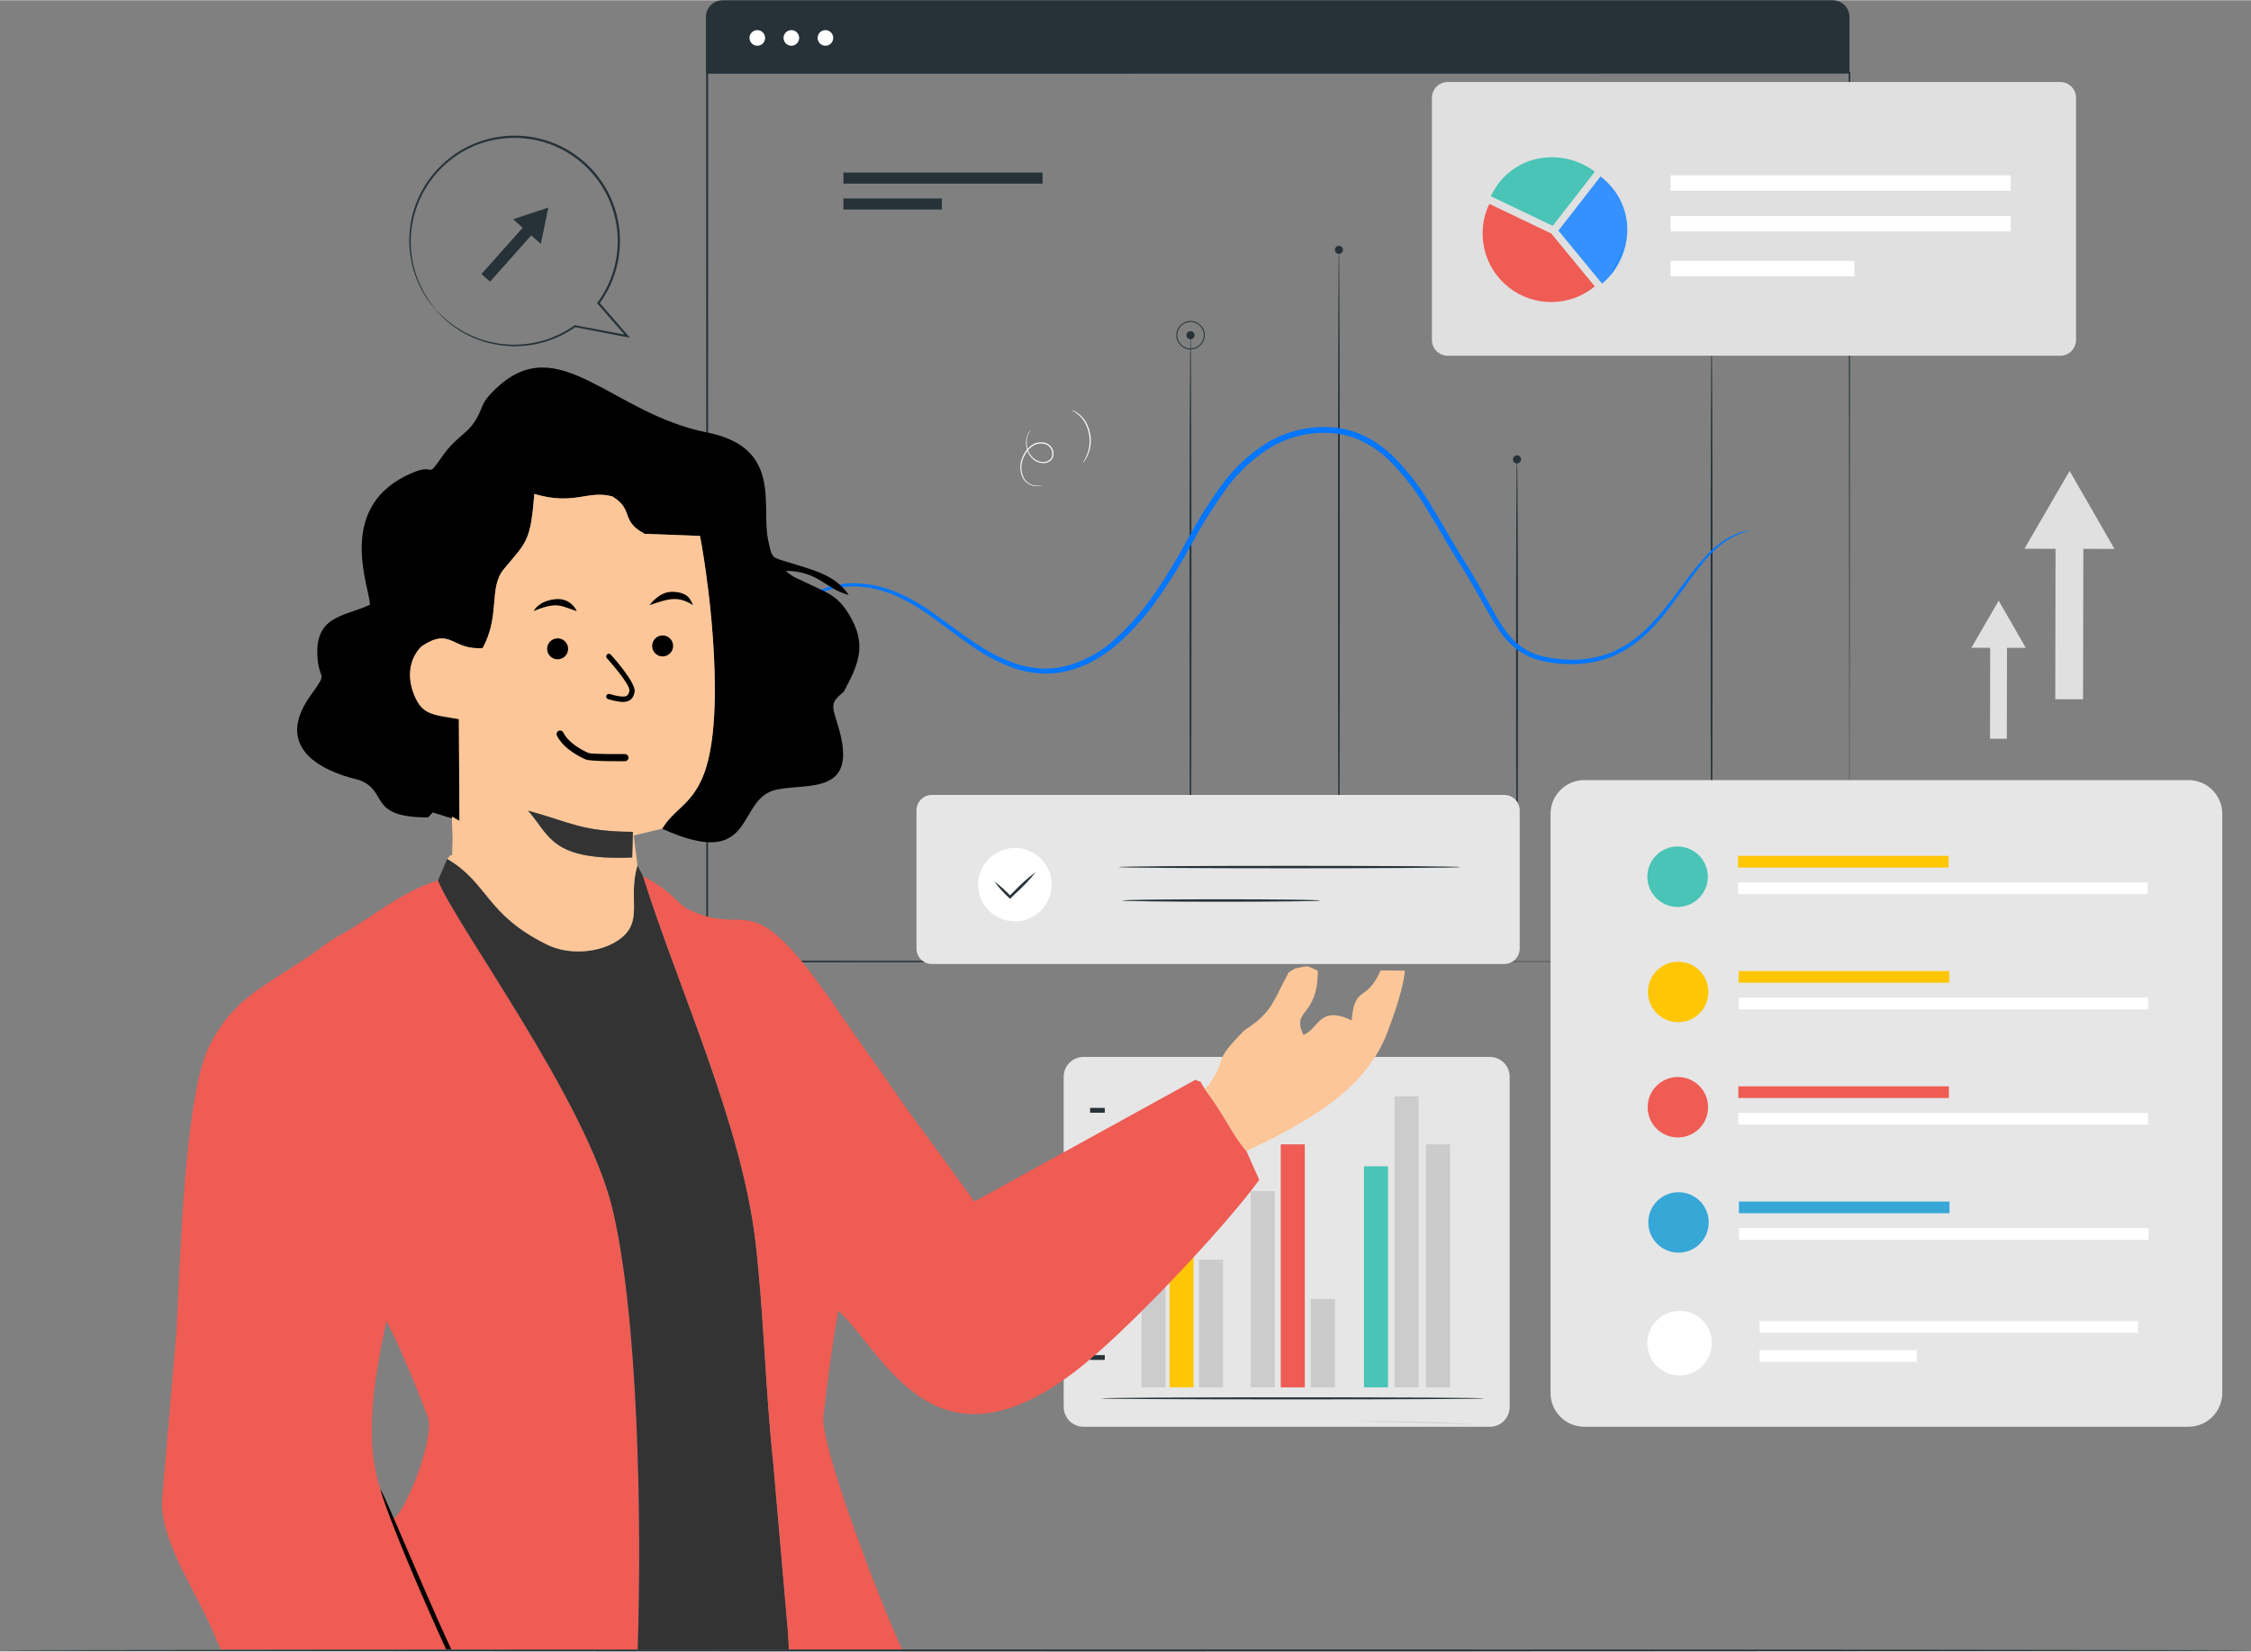 <?xml version="1.0" encoding="UTF-8"?>
<!DOCTYPE svg PUBLIC "-//W3C//DTD SVG 1.1//EN" "http://www.w3.org/Graphics/SVG/1.1/DTD/svg11.dtd">
<!-- Creator: CorelDRAW 2021 (64-Bit) -->
<svg xmlns="http://www.w3.org/2000/svg" xml:space="preserve" width="1.439in" height="1.056in" version="1.1" style="shape-rendering:geometricPrecision; text-rendering:geometricPrecision; image-rendering:optimizeQuality; fill-rule:evenodd; clip-rule:evenodd"
viewBox="0 0 605.39 444.12"
 xmlns:xlink="http://www.w3.org/1999/xlink"
 xmlns:xodm="http://www.corel.com/coreldraw/odm/2003">
 <rect x="0" y="0" width="605.39" height="444.12" fill="#808080" stroke="none"/>
 <defs>
  <style type="text/css">
   <![CDATA[
    .fil6 {fill:none}
    .fil9 {fill:#FCC698}
    .fil8 {fill:black}
    .fil7 {fill:#333333}
    .fil4 {fill:#EE5C54}
    .fil5 {fill:black;fill-rule:nonzero}
    .fil22 {fill:black;fill-rule:nonzero}
    .fil1 {fill:#0176FF;fill-rule:nonzero}
    .fil0 {fill:#263238;fill-rule:nonzero}
    .fil21 {fill:#37A7D8;fill-rule:nonzero}
    .fil12 {fill:#49C4B6;fill-rule:nonzero}
    .fil10 {fill:#CCCCCC;fill-rule:nonzero}
    .fil3 {fill:#E0E0E0;fill-rule:nonzero}
    .fil20 {fill:#E6E6E6;fill-rule:nonzero}
    .fil11 {fill:#E6E6E6;fill-rule:nonzero}
    .fil15 {fill:#EE5C54;fill-rule:nonzero}
    .fil14 {fill:#FFC606;fill-rule:nonzero}
    .fil2 {fill:white;fill-rule:nonzero}
    .fil19 {fill:#EE5C54;fill-rule:nonzero;fill-opacity:0}
    .fil16 {fill:#CCCCCC;fill-rule:nonzero;fill-opacity:0.008}
    .fil17 {fill:#CCCCCC;fill-rule:nonzero;fill-opacity:0.012}
    .fil13 {fill:#CCCCCC;fill-rule:nonzero;fill-opacity:0.2}
    .fil18 {fill:white;fill-rule:nonzero;fill-opacity:0.2}
   ]]>
  </style>
    <clipPath id="id0">
     <path d="M106.01 408.36c-3.12,-4.88 -4.82,-10.37 -5.56,-16.18 -1.49,-11.76 0.94,-24.84 3.45,-36.9 2.98,5.24 8.93,19.74 11.18,25.88 1.84,5 -5.19,23.86 -9.07,27.2zm-62.43 -2.68l0 -2.17 3.91 -45.89c0.91,-17.71 2.11,-62.54 8.61,-75.93 6.16,-12.7 14.04,-15.92 26.51,-24.21 3.05,-2.03 6.2,-4.72 9.1,-6.17 8.1,-4.36 16.33,-11.68 26.1,-14.55 4.94,12.29 39.98,59.33 46.9,88.22 7.01,29.26 7.92,83.91 6.81,118.62l-112.11 0c-0.47,-0.95 -0.92,-1.92 -1.33,-2.93 -4.93,-12.13 -13.53,-23.72 -14.49,-34.99z"/>
    </clipPath>
 </defs>
 <g id="Layer_x0020_1">
  <g id="_2139991243392">
   <g>
    <path id="Path_36263" class="fil0" d="M605.39 443.86c0,0.14 -135.53,0.26 -302.68,0.26 -167.2,0 -302.71,-0.12 -302.71,-0.26 0,-0.14 135.5,-0.26 302.71,-0.26 167.15,0 302.68,0.12 302.68,0.26l-0 0zm0 0l0 0 0 0z" data-name="Group 107073"/>
   </g>
   <g id="_2140306393152">
    <g>
     <path id="Path_36318" class="fil0" d="M117.16 83.22c0,0 0.16,0.2 0.49,0.57 0.33,0.36 0.82,0.92 1.5,1.59 2.04,1.91 4.34,3.52 6.84,4.77 0.85,0.43 1.73,0.81 2.63,1.13l1.45 0.52 1.56 0.41c1.1,0.28 2.23,0.49 3.36,0.64 0.59,0.07 1.19,0.09 1.81,0.15 0.42,0.04 0.85,0.06 1.27,0.06 0.2,0 0.41,-0.01 0.61,-0.01 5.78,-0.04 11.4,-1.86 16.12,-5.18l-0.19 0.04 14.02 2.71 0.79 0.15 -0.53 -0.61 -7.72 -8.89 0.01 0.36c2.87,-3.88 4.7,-8.43 5.32,-13.22 0.16,-1.22 0.24,-2.45 0.24,-3.68 0,-15.64 -12.68,-28.32 -28.32,-28.32 -1.74,0 -3.48,0.16 -5.18,0.48 -5.48,1.01 -10.54,3.62 -14.54,7.51 -5.51,5.28 -8.63,12.59 -8.63,20.23 0,4.27 0.98,8.47 2.85,12.31l0.79 1.55c0.26,0.47 0.56,0.89 0.81,1.29 0.41,0.68 0.87,1.34 1.38,1.95l0.93 1.14c0.1,0.13 0.21,0.26 0.33,0.37 -0.08,-0.15 -0.18,-0.28 -0.28,-0.41l-0.88 -1.17c-0.49,-0.62 -0.93,-1.29 -1.32,-1.97 -0.24,-0.4 -0.53,-0.82 -0.79,-1.3 -0.26,-0.48 -0.49,-1 -0.76,-1.55 -1.27,-2.68 -2.1,-5.55 -2.47,-8.49 -0.13,-1.12 -0.2,-2.25 -0.2,-3.38 0,-7.62 3.11,-14.91 8.6,-20.19 1.89,-1.84 4.05,-3.4 6.39,-4.61 2.47,-1.31 5.14,-2.23 7.89,-2.71 1.64,-0.3 3.32,-0.45 4.99,-0.45 15.35,0 27.8,12.45 27.8,27.8 0,1.18 -0.08,2.37 -0.23,3.54 -0.6,4.68 -2.39,9.15 -5.19,12.95l-0.14 0.19 0.15 0.17 7.75 8.87 0.26 -0.46 -14.03 -2.66 -0.11 -0.02 -0.09 0.06c-4.63,3.29 -10.16,5.11 -15.84,5.18 -0.23,0.01 -0.47,0.02 -0.7,0.02 -0.38,0 -0.77,-0.02 -1.15,-0.05 -0.6,-0.04 -1.2,-0.07 -1.78,-0.13 -1.12,-0.14 -2.23,-0.35 -3.32,-0.61l-1.54 -0.39 -1.44 -0.5c-0.89,-0.31 -1.77,-0.68 -2.61,-1.09 -2.49,-1.21 -4.81,-2.77 -6.87,-4.62 -0.7,-0.65 -1.19,-1.19 -1.55,-1.53 -0.36,-0.34 -0.55,-0.52 -0.55,-0.52l0 -0zm0 0l0 0 0 0z" data-name="Group 107106"/>
    </g>
    <polygon id="Path_36319" class="fil0" points="138,58.9 142.73,57.33 147.47,55.76 146.46,60.65 145.45,65.53 142.87,63.24 131.78,75.7 129.48,73.65 140.57,61.19 " data-name="Path 36319"/>
   </g>
   <g>
    <g>
     <path id="Path_36271" class="fil0" d="M497.4 258.55c0,-1.79 -0.08,-94.75 -0.21,-239.05l0.21 0.22 -307.18 0.04 -0.03 0 0.26 -0.26c-0.01,86.16 -0.02,167.66 -0.03,239.05l-0.23 -0.23 307.2 0.23 -307.2 0.23 -0.24 0 0 -0.23c-0.01,-71.38 -0.02,-152.88 -0.03,-239.05l0 -0.26 0.29 0 307.18 0.04 0.22 0 0 0.22c-0.12,144.3 -0.21,237.26 -0.22,239.04l0 -0zm0 0l0 0 0 0z" data-name="Group 107104"/>
    </g>
    <g>
     <path id="Path_36273" class="fil0" d="M407.99 238.47c-0.14,0 -0.26,-25.98 -0.26,-58.03 0,-32.05 0.12,-58.04 0.26,-58.04 0.14,0 0.26,25.98 0.26,58.04 0,32.06 -0.11,58.03 -0.26,58.03l0 0zm0 0l0 0 0 0z" data-name="Path 36273"/>
    </g>
    <path id="Path_36274" class="fil0" d="M320.18 238.47c-0.14,0 -0.26,-33.22 -0.26,-74.19 0,-40.97 0.12,-74.2 0.26,-74.2 0.14,0 0.26,33.21 0.26,74.2 0,40.98 -0.12,74.19 -0.26,74.19z" data-name="Path 36274"/>
    <path id="Path_36276" class="fil0" d="M460.32 238.47c-0.14,0 -0.26,-33.22 -0.26,-74.19 0,-40.97 0.12,-74.2 0.26,-74.2 0.14,0 0.26,33.21 0.26,74.2 0,40.98 -0.11,74.19 -0.26,74.19z" data-name="Path 36276"/>
    <path id="Path_36277" class="fil0" d="M360.09 238.47c-0.14,0 -0.26,-38.36 -0.26,-85.66 0,-47.3 0.12,-85.67 0.26,-85.67 0.14,0 0.26,38.35 0.26,85.67 0,47.32 -0.11,85.66 -0.26,85.66z" data-name="Path 36277"/>
    <path id="Path_36279" class="fil0" d="M321.27 90.09c0,0 0,0 0,0 0,0.6 -0.49,1.09 -1.09,1.09 -0.6,0 -1.09,-0.49 -1.09,-1.09 0,-0.6 0.49,-1.09 1.09,-1.09 0,0 0,0 0,0 0.6,0 1.09,0.49 1.09,1.09z" data-name="Path 36279"/>
    <g>
     <path id="Path_36280" class="fil0" d="M320.18 93.91c-2.11,0 -3.82,-1.71 -3.82,-3.82 0,-2.11 1.71,-3.82 3.82,-3.82 2.11,0 3.82,1.71 3.82,3.82 -0,2.11 -1.71,3.81 -3.82,3.82l0 0zm0 -7.39c-1.97,0 -3.57,1.6 -3.57,3.57 0,1.97 1.6,3.57 3.57,3.57 1.97,0 3.57,-1.6 3.57,-3.57 -0,-1.97 -1.6,-3.57 -3.57,-3.57l0 0zm0 0l0 0 0 0z" data-name="Path 36280"/>
    </g>
    <g>
     <path id="Path_36281" class="fil0" d="M361.18 67.14c0,0 0,0 0,0 0,0.6 -0.49,1.09 -1.09,1.09 -0.6,0 -1.09,-0.49 -1.09,-1.09 0,-0.6 0.49,-1.09 1.09,-1.09 0,0 0,0 0,0 0.6,-0 1.09,0.49 1.09,1.09l0 0zm0 0l0 0 0 0z" data-name="Path 36281"/>
    </g>
    <g>
     <path id="Path_36282" class="fil0" d="M409.08 123.49c0,0 0,0 0,0 0,0.6 -0.49,1.09 -1.09,1.09 -0.6,0 -1.09,-0.49 -1.09,-1.09 0,-0.6 0.49,-1.09 1.09,-1.09 0,0 0,0 0,0 0.6,0 1.09,0.49 1.09,1.09 0,0 0,0 0,0l0 0zm0 0l0 0 0 0z" data-name="Path 36282"/>
    </g>
    <g>
     <path id="Path_36285" class="fil1" d="M470.63 142.6c-0.27,0.13 -0.56,0.22 -0.86,0.28 -0.84,0.22 -1.67,0.51 -2.47,0.85 -3.04,1.42 -5.74,3.48 -7.93,6.02 -2.97,3.22 -5.94,7.7 -9.68,12.73 -1.98,2.71 -4.19,5.28 -6.58,7.64 -1.33,1.28 -2.76,2.46 -4.27,3.53 -1.62,1.1 -3.34,2.05 -5.14,2.81 -3.45,1.39 -7.14,2.11 -10.85,2.11 -0.49,0 -0.98,-0.01 -1.46,-0.03 -2.23,-0.05 -4.46,-0.34 -6.63,-0.83 -2.31,-0.49 -4.49,-1.45 -6.41,-2.82 -1.96,-1.43 -3.66,-3.2 -5.01,-5.22 -1.38,-2 -2.62,-4.12 -3.82,-6.27 -2.39,-4.33 -4.88,-8.69 -7.7,-13.06 -2.77,-4.43 -5.34,-9.1 -8.22,-13.7 -2.8,-4.73 -6.18,-9.1 -10.06,-12.98 -2.01,-1.92 -4.29,-3.56 -6.76,-4.84 -2.5,-1.28 -5.23,-2.08 -8.03,-2.35 -0.89,-0.08 -1.79,-0.13 -2.68,-0.13 -1.97,0 -3.94,0.21 -5.86,0.61 -2.84,0.61 -5.58,1.65 -8.1,3.08 -4.99,3.02 -9.31,7.04 -12.67,11.82 -3.32,4.65 -6.38,9.55 -9.06,14.57 -2.65,4.89 -5.61,9.68 -8.78,14.24 -3.05,4.43 -6.63,8.51 -10.61,12.12 -1.01,0.85 -2,1.71 -3.08,2.45 -1.05,0.76 -2.14,1.48 -3.26,2.13 -2.21,1.28 -4.6,2.27 -7.08,2.91 -1.21,0.33 -2.45,0.56 -3.7,0.69 -0.55,0.07 -1.12,0.11 -1.68,0.11 -0.06,0 -0.13,-0 -0.19,-0 -0.62,0 -1.24,0.05 -1.85,0.02 -2.41,-0.13 -4.79,-0.57 -7.09,-1.31 -4.26,-1.5 -8.31,-3.63 -11.98,-6.26 -3.56,-2.45 -6.81,-4.99 -9.99,-7.28 -2.95,-2.24 -6.13,-4.17 -9.48,-5.75 -2.99,-1.38 -6.18,-2.29 -9.45,-2.68 -0.91,-0.11 -1.84,-0.16 -2.77,-0.16 -1.93,0 -3.85,0.24 -5.72,0.72 -0.62,0.15 -1.24,0.35 -1.84,0.59 -0.59,0.18 -1.16,0.41 -1.72,0.68 -1.04,0.47 -2.05,1.03 -3,1.66 -1.61,1.06 -3.12,2.28 -4.51,3.61l-1.57 1.72c-0.45,0.46 -0.87,0.95 -1.26,1.46l-1.59 2.09c-0.17,0.25 -0.36,0.48 -0.59,0.69 0.12,-0.27 0.27,-0.54 0.45,-0.78l1.47 -2.2c0.36,-0.54 0.77,-1.05 1.21,-1.53l1.53 -1.79c1.38,-1.4 2.89,-2.68 4.51,-3.79 0.97,-0.67 1.99,-1.26 3.05,-1.77 0.56,-0.29 1.15,-0.54 1.75,-0.73 0.61,-0.26 1.25,-0.47 1.89,-0.64 2.03,-0.55 4.14,-0.83 6.25,-0.83 0.84,0 1.69,0.05 2.52,0.14 3.37,0.35 6.67,1.26 9.76,2.64 3.43,1.57 6.7,3.51 9.73,5.76 3.23,2.28 6.49,4.78 10.03,7.18 3.59,2.54 7.54,4.58 11.7,6.02 2.19,0.69 4.46,1.1 6.75,1.22 0.58,0.02 1.17,-0.02 1.75,-0.03 0.04,-0 0.09,0 0.13,0 0.54,0 1.09,-0.04 1.62,-0.11 1.18,-0.13 2.35,-0.36 3.5,-0.67 4.78,-1.38 9.18,-3.87 12.83,-7.25 3.89,-3.55 7.37,-7.54 10.35,-11.89 3.14,-4.53 6.05,-9.29 8.66,-14.15 2.72,-5.08 5.78,-10.04 9.14,-14.73 3.49,-4.95 7.97,-9.13 13.16,-12.25 4.48,-2.54 9.55,-3.89 14.7,-3.89 0.96,0 1.92,0.05 2.87,0.14 2.98,0.29 5.9,1.15 8.57,2.52 2.59,1.35 5,3.07 7.11,5.1 3.97,3.98 7.43,8.46 10.28,13.3 2.89,4.65 5.44,9.33 8.17,13.72 2.8,4.37 5.33,8.84 7.68,13.15 2.39,4.25 4.73,8.53 8.38,11.11 1.78,1.29 3.81,2.19 5.96,2.66 2.09,0.49 4.23,0.78 6.38,0.84 0.54,0.03 1.08,0.05 1.63,0.05 3.5,0 6.97,-0.66 10.22,-1.94 1.74,-0.72 3.41,-1.61 4.97,-2.66 1.47,-1.02 2.88,-2.15 4.18,-3.38 2.38,-2.3 4.58,-4.8 6.56,-7.44 3.77,-4.95 6.85,-9.42 9.93,-12.62 2.28,-2.55 5.11,-4.57 8.26,-5.9 0.82,-0.31 1.68,-0.55 2.55,-0.71 0.29,-0.08 0.59,-0.12 0.89,-0.12l0 0zm0 0l0 0 0 0z" data-name="Path 36285"/>
    </g>
    <rect id="Rectangle_67550" class="fil0" x="226.83" y="46.34" width="53.56" height="2.98" data-name="Rectangle 67550"/>
    <rect id="Rectangle_67551" class="fil0" x="226.83" y="53.31" width="26.47" height="2.98" data-name="Rectangle 67551"/>
    <g>
     <path id="Path_36286" class="fil0" d="M492.9 0l-298.56 0c-2.49,0 -4.5,2.02 -4.5,4.51l0 15 307.57 0 0 -15c0,-2.49 -2.02,-4.5 -4.5,-4.5l0 -0zm0 0l0 0 0 0z" data-name="Path 36286"/>
    </g>
    <g>
     <path id="Path_36287" class="fil2" d="M205.77 10.13c0,1.16 -0.94,2.1 -2.1,2.1 -1.16,0 -2.1,-0.94 -2.1,-2.1 0,-1.16 0.94,-2.1 2.1,-2.1 1.16,0 2.1,0.94 2.1,2.1l-0 0zm0 0l0 0 0 0z" data-name="Path 36287"/>
    </g>
    <g>
     <path id="Path_36288" class="fil2" d="M214.93 10.13c0,1.16 -0.94,2.1 -2.1,2.1 -1.16,0 -2.1,-0.94 -2.1,-2.1 0,-1.16 0.94,-2.1 2.1,-2.1 1.16,0 2.1,0.94 2.1,2.1l0 0zm0 0l0 0 0 0z" data-name="Path 36288"/>
    </g>
    <g>
     <path id="Path_36289" class="fil2" d="M224.09 10.13c0,1.16 -0.94,2.1 -2.1,2.1 -1.16,0 -2.1,-0.94 -2.1,-2.1 0,-1.16 0.94,-2.1 2.1,-2.1 1.16,0 2.1,0.94 2.1,2.1l0 0zm0 0l0 0 0 0z" data-name="Path 36289"/>
    </g>
    <g>
     <path id="Path_36617" class="fil2" d="M280.33 130.39c-0.43,0.21 -0.91,0.31 -1.38,0.31 -0.03,0 -0.07,-0 -0.1,-0 -1.44,-0 -2.79,-0.72 -3.59,-1.91 -0.56,-0.98 -0.85,-2.08 -0.85,-3.21 0,-0.98 0.22,-1.94 0.65,-2.82 0.47,-1.15 1.24,-2.16 2.21,-2.93 0.77,-0.6 1.71,-0.93 2.69,-0.93 0.38,0 0.76,0.05 1.13,0.15 1.32,0.35 2.24,1.55 2.24,2.92 0,0.05 -0,0.11 -0,0.16 -0.02,0.67 -0.33,1.3 -0.83,1.73 -0.49,0.4 -1.1,0.62 -1.73,0.63 -0.04,0 -0.08,0 -0.11,0 -1.11,0 -2.17,-0.43 -2.97,-1.19 -0.71,-0.68 -1.22,-1.53 -1.49,-2.48 -0.17,-0.56 -0.26,-1.14 -0.26,-1.72 0,-0.82 0.17,-1.64 0.5,-2.39 0.2,-0.47 0.49,-0.9 0.85,-1.27 -0.28,0.42 -0.54,0.86 -0.75,1.31 -0.28,0.7 -0.43,1.45 -0.43,2.21 0,0.61 0.09,1.21 0.28,1.79 0.27,0.9 0.78,1.71 1.46,2.35 0.75,0.7 1.74,1.1 2.77,1.1 0.04,0 0.09,-0 0.13,-0 0.56,-0.01 1.11,-0.21 1.55,-0.57 0.44,-0.38 0.71,-0.93 0.72,-1.52 0,-0.04 0,-0.08 0,-0.12 0,-1.23 -0.83,-2.32 -2.02,-2.64 -0.34,-0.09 -0.69,-0.14 -1.04,-0.14 -0.91,0 -1.79,0.31 -2.5,0.87 -0.94,0.73 -1.67,1.7 -2.13,2.8 -0.42,0.86 -0.65,1.82 -0.65,2.78 0,1.06 0.27,2.09 0.77,3.02 0.76,1.15 2.03,1.86 3.41,1.91 0.01,0 0.02,0 0.03,0 0.49,0 0.98,-0.06 1.45,-0.19l-0 0zm0 0l0 0 0 0z" data-name="Path 36617"/>
    </g>
    <g>
     <path id="Path_36618" class="fil2" d="M288.23 110.19c0.22,0.05 0.42,0.14 0.61,0.25 0.54,0.27 1.04,0.61 1.5,0.99 0.69,0.58 1.27,1.28 1.72,2.06 0.54,0.96 0.92,2 1.13,3.08 0.12,0.61 0.18,1.24 0.18,1.87 0,1.37 -0.29,2.73 -0.85,3.98 -0.24,0.55 -0.54,1.07 -0.9,1.56 -0.12,0.18 -0.26,0.35 -0.43,0.5 0.42,-0.69 0.79,-1.41 1.12,-2.15 0.49,-1.21 0.75,-2.5 0.75,-3.8 0,-0.63 -0.06,-1.27 -0.18,-1.89 -0.2,-1.05 -0.56,-2.06 -1.08,-3 -0.42,-0.76 -0.97,-1.45 -1.61,-2.03 -0.62,-0.51 -1.28,-0.99 -1.97,-1.41l0 0zm0 0l0 0 0 0z" data-name="Path 36618"/>
    </g>
   </g>
   <g>
    <polygon id="Path_36255" class="fil3" points="556.61,126.59 550.53,137.06 544.46,147.53 552.82,147.55 552.75,188.01 560.22,188.02 560.3,147.56 568.67,147.58 562.64,137.08 " data-name="Path 36255"/>
    <polygon id="Path_36256" class="fil3" points="544.83,174.19 541.18,167.85 537.54,161.5 533.86,167.83 530.19,174.17 535.25,174.18 535.2,198.64 539.72,198.65 539.77,174.19 " data-name="Path 36256"/>
   </g>
   <path class="fil4" d="M106.01 408.36c-3.12,-4.88 -4.82,-10.37 -5.56,-16.18 -1.49,-11.76 0.94,-24.84 3.45,-36.9 2.98,5.24 8.93,19.74 11.18,25.88 1.84,5 -5.19,23.86 -9.07,27.2zm-62.43 -2.68l0 -2.17 3.91 -45.89c0.91,-17.71 2.11,-62.54 8.61,-75.93 6.16,-12.7 14.04,-15.92 26.51,-24.21 3.05,-2.03 6.2,-4.72 9.1,-6.17 8.1,-4.36 16.33,-11.68 26.1,-14.55 4.94,12.29 39.98,59.33 46.9,88.22 7.01,29.26 7.92,83.91 6.81,118.62l-112.11 0c-0.47,-0.95 -0.92,-1.92 -1.33,-2.93 -4.93,-12.13 -13.53,-23.72 -14.49,-34.99z"/>
   <g style="clip-path:url(#id0)">
    <g>
     <path id="_1" class="fil5" d="M126.34 456.98c0.35,0.39 0.96,0.42 1.35,0.07 0.39,-0.35 0.42,-0.96 0.07,-1.35 -4.4,-4.89 -24.65,-55 -25.44,-55.12 2.2,7.92 11.56,29.76 18.13,44.01 2.93,6.36 4.02,10.31 5.89,12.39z"/>
    </g>
   </g>
   <path class="fil6" d="M106.01 408.36c-3.12,-4.88 -4.82,-10.37 -5.56,-16.18 -1.49,-11.76 0.94,-24.84 3.45,-36.9 2.98,5.24 8.93,19.74 11.18,25.88 1.84,5 -5.19,23.86 -9.07,27.2zm-62.43 -2.68l0 -2.17 3.91 -45.89c0.91,-17.71 2.11,-62.54 8.61,-75.93 6.16,-12.7 14.04,-15.92 26.51,-24.21 3.05,-2.03 6.2,-4.72 9.1,-6.17 8.1,-4.36 16.33,-11.68 26.1,-14.55 4.94,12.29 39.98,59.33 46.9,88.22 7.01,29.26 7.92,83.91 6.81,118.62l-112.11 0c-0.47,-0.95 -0.92,-1.92 -1.33,-2.93 -4.93,-12.13 -13.53,-23.72 -14.49,-34.99z"/>
   <path class="fil7" d="M117.8 236.76c4.94,12.29 39.98,59.33 46.9,88.22 7.01,29.26 7.92,83.91 6.81,118.62l40.63 0c-0.05,-1.53 -0.11,-3.31 -0.29,-5.39l-3.86 -44.38c-2.12,-19.7 -2.5,-39.58 -4.73,-59.24 -3.66,-32.27 -20.85,-68.81 -30.32,-98.99l-1.5 -2.9c-2.73,9.03 1.95,15.22 -5.09,20.07 -4.97,3.43 -13.16,4.2 -19.16,1.27 -16.54,-8.08 -15.86,-16.67 -26.92,-23.08l-2.48 5.8z"/>
   <path class="fil8" d="M115.11 219.77l1.3 -1.31 7.15 2.25 -0.16 -27.36c-7.02,-1.18 -9.78,-1.1 -11.97,-6.37 -2.21,-5.32 -1.13,-10.19 1.96,-13.21 8.03,-5.29 7.88,1.07 16.41,0.49 4.81,-8.85 1.54,-16.22 5.68,-21.22 6.17,-7.45 7.17,-7.24 8.22,-20.24 10.88,3.19 14.22,-1.12 20.98,0.66 5.97,3.67 2,6.51 8.7,10.07l14.87 0.56c2.82,14.67 7.02,50.37 0.67,65 -3.29,7.57 -7.55,8.35 -10.84,13.75 25.86,11.7 19.5,-8.3 30.89,-10.55 8.82,-1.74 22.05,1.51 16.44,-17.08 -1.67,-5.55 -2.31,-6.02 1.53,-9.24 3.71,-6.99 6.52,-12.5 1.35,-20.85 -2.06,-3.32 -3.79,-4.91 -7.64,-6.66l-7.07 -3.33c-2.48,-1.6 -0.91,-0.52 -2.23,-1.67 9.05,0.2 10.38,4.76 16.91,6.5 -3.67,-5.48 -9.69,-6.72 -15.99,-8.72 -4.82,-1.53 -4.55,-0.79 -5.68,-6.02 -1.99,-9.18 4.04,-24.93 -16.49,-28.98 -25.63,-5.06 -39.81,-27.73 -56.54,-11.96 -5.06,4.77 -3.05,4.86 -6.17,9.44 -2.02,2.96 -5.06,4.17 -8.24,8.67 -5.3,7.51 -0.96,1 -10.06,5.55 -18.71,9.34 -9.59,30.33 -9.59,34.63 -6.78,3.25 -14.89,2.8 -14.12,14.12 0.46,6.74 3.03,3.49 -1.8,10.23 -12.78,17.83 11.85,22.4 12.98,22.81 8.1,2.94 2.06,10.07 18.54,10.07z"/>
   <path class="fil9" d="M142.02 217.99c11.49,3.11 14.19,5.6 28.19,5.69l-0.18 6.89c-21.98,0.91 -22.15,-6.01 -28,-12.58zm-18.46 2.71l-2.02 -1.15c-0.05,1.31 0.24,5.61 0.17,6.67 -0.42,6.01 0.79,1.98 -1.44,4.74 11.06,6.41 10.37,15.01 26.92,23.08 6,2.93 14.19,2.16 19.16,-1.27 7.04,-4.86 2.36,-11.04 5.09,-20.07l-1.01 -8.04 7.66 -1.83c3.29,-5.4 7.56,-6.18 10.84,-13.75 6.35,-14.63 2.15,-50.33 -0.67,-65l-14.87 -0.56c-6.7,-3.56 -2.73,-6.4 -8.7,-10.07 -6.76,-1.78 -10.1,2.53 -20.98,-0.66 -1.06,13 -2.05,12.79 -8.22,20.24 -4.14,5 -0.86,12.37 -5.68,21.22 -8.53,0.59 -8.39,-5.78 -16.41,-0.49 -3.09,3.03 -4.17,7.89 -1.96,13.21 2.18,5.26 4.94,5.19 11.97,6.37l0.16 27.36z"/>
   <g>
    <path id="Path_36283" class="fil10" d="M318.54 341.46c0,0 0,0 0,0 0,0.65 -0.53,1.18 -1.18,1.18 -0.65,0 -1.18,-0.53 -1.18,-1.18 0,-0.65 0.53,-1.18 1.18,-1.18 0,0 0,0 0,0 0.65,0 1.17,0.53 1.17,1.17l0 0zm0 0l0 0 0 0z" data-name="Path 36283"/>
   </g>
   <g>
    <path id="Path_36306" class="fil11" d="M400.68 383.7l-109.28 0c0,0 0,0 0,0 -2.94,0 -5.33,-2.39 -5.33,-5.33 0,0 0,-0 0,-0l0 -88.82c-0,0 -0,0 -0,0 0,-2.94 2.39,-5.33 5.33,-5.33l109.28 0c2.94,0 5.33,2.39 5.33,5.33l0 88.83c0,2.94 -2.39,5.33 -5.33,5.33l0 -0zm0 0l0 0 0 0z" data-name="Path 36306"/>
   </g>
   <rect id="Rectangle_67563" class="fil10" x="307" y="324.29" width="6.47" height="48.81" data-name="Rectangle 67563"/>
   <rect id="Rectangle_67564" class="fil10" x="336.39" y="320.33" width="6.47" height="52.77" data-name="Rectangle 67564"/>
   <rect id="Rectangle_67565" class="fil12" x="366.83" y="313.63" width="6.47" height="59.48" data-name="Rectangle 67565"/>
   <rect id="Rectangle_67566" class="fil10" x="352.53" y="349.33" width="6.47" height="23.77" data-name="Rectangle 67566"/>
   <polygon id="Rectangle_67567" class="fil13" points="352.53,373.1 358.99,373.1 358.99,349.33 352.53,349.33 " data-name="Group 107087"/>
   <rect id="Rectangle_67569" class="fil14" x="314.54" y="319.06" width="6.47" height="54.04" data-name="Rectangle 67569"/>
   <rect id="Rectangle_67572" class="fil15" x="344.45" y="307.74" width="6.47" height="65.37" data-name="Rectangle 67572"/>
   <rect id="Rectangle_67575" class="fil10" x="383.5" y="307.74" width="6.47" height="65.37" data-name="Rectangle 67575"/>
   <polygon id="Rectangle_67576" class="fil16" points="383.5,373.1 389.97,373.1 389.97,307.74 383.5,307.74 " data-name="Group 107096"/>
   <rect id="Rectangle_67578" class="fil10" x="375.06" y="294.83" width="6.47" height="78.27" data-name="Rectangle 67578"/>
   <polygon id="Rectangle_67579" class="fil17" points="375.06,373.1 381.53,373.1 381.53,294.83 375.06,294.83 " data-name="Group 107099"/>
   <rect id="Rectangle_67581" class="fil10" x="322.45" y="338.8" width="6.47" height="34.3" data-name="Rectangle 67581"/>
   <polygon id="Rectangle_67582" class="fil13" points="322.45,373.1 328.91,373.1 328.91,338.8 322.45,338.8 " data-name="Group 107102"/>
   <g>
    <path id="Path_36307" class="fil0" d="M399.22 376.06c0,0.16 -23.07,0.28 -51.52,0.28 -28.45,0 -51.53,-0.12 -51.53,-0.28 0,-0.16 23.06,-0.28 51.53,-0.28 28.47,0 51.52,0.12 51.52,0.28l0 0zm0 0l0 0 0 0z" data-name="Path 36307"/>
   </g>
   <rect id="Rectangle_67584" class="fil0" x="293.17" y="364.42" width="3.95" height="1.3" data-name="Rectangle 67584"/>
   <rect id="Rectangle_67585" class="fil0" x="293.17" y="347.05" width="3.95" height="1.3" data-name="Rectangle 67585"/>
   <rect id="Rectangle_67586" class="fil0" x="293.17" y="314.36" width="3.95" height="1.3" data-name="Rectangle 67586"/>
   <rect id="Rectangle_67587" class="fil0" x="293.17" y="297.93" width="3.95" height="1.3" data-name="Rectangle 67587"/>
   <rect id="Rectangle_67588" class="fil0" x="293.37" y="330.7" width="3.95" height="1.3" data-name="Rectangle 67588"/>
   <g>
    <path id="Path_36362" class="fil10" d="M396.48 383.07c-0.05,0 -0.11,0.01 -0.16,0.01 -0.05,0 -0.11,-0 -0.16,-0.01l-0.94 -0.03 -3.47 -0.12 -11.44 -0.36 -11.44 -0.21 -3.47 -0.05 -0.94 -0.02c-0.01,0 -0.02,0 -0.03,0 -0.1,0 -0.2,-0.01 -0.29,-0.02 0.09,-0.01 0.19,-0.02 0.28,-0.02 0.01,0 0.03,0 0.04,0l0.94 -0.02 3.47 -0.02c2.93,0 6.97,0.03 11.45,0.14 4.48,0.11 8.51,0.27 11.44,0.42l3.47 0.2 0.94 0.07c0.11,0 0.22,0.02 0.33,0.04l-0 0zm0 0l0 0 0 0z" data-name="Path 36362"/>
   </g>
   <g>
    <path id="Path_36298" class="fil3" d="M554.07 95.62l-164.7 0c-2.36,0 -4.27,-1.91 -4.27,-4.27l0 -65.1c0,-2.36 1.91,-4.27 4.27,-4.27l164.7 0c0,0 0,0 0,0 2.36,0 4.27,1.91 4.27,4.27 0,0 0,0 0,0l0 65.1c0,2.36 -1.91,4.27 -4.27,4.27l0 0zm0 0l0 0 0 0z" data-name="Path 36298"/>
   </g>
   <path id="Path_36299" class="fil12" d="M419.75 57.91l9.17 -11.79c-3.62,-2.75 -8.11,-4.12 -12.65,-3.85 -5.1,0.25 -9.85,2.7 -13.02,6.71 -0.44,0.56 -0.85,1.15 -1.22,1.76 -0.39,0.62 -0.75,1.27 -1.07,1.92 -0.01,0.01 -0.02,0.03 -0.02,0.05l-0 0 16.64 7.96 2.17 -2.75z" data-name="Path 36299"/>
   <g>
    <path id="Path_36300" class="fil1" d="M437.17 65.78c1.46,-6.17 -0.5,-12.64 -5.11,-16.98 -0.14,-0.13 -0.27,-0.26 -0.42,-0.39 -0.09,-0.08 -0.18,-0.16 -0.27,-0.25 -0.27,-0.24 -0.55,-0.47 -0.83,-0.7l-0.04 -0.03 -0.04 -0.03 0 0 0 0 -9.17 11.79 -2.15 2.77 11.71 14.23 0.02 0.01 0 0c0.97,-0.81 1.86,-1.71 2.65,-2.7 0.02,-0.03 0.05,-0.06 0.07,-0.09 1.75,-2.25 2.97,-4.86 3.6,-7.64l-0 0zm0 0l0 0 0 0z" data-name="Path 36300"/>
   </g>
   <path id="Path_36301" class="fil18" d="M437.17 65.78c1.46,-6.17 -0.5,-12.64 -5.11,-16.98 -0.14,-0.13 -0.27,-0.26 -0.42,-0.39 -0.09,-0.08 -0.18,-0.16 -0.27,-0.25 -0.27,-0.24 -0.55,-0.47 -0.83,-0.7l-0.04 -0.03 -0.04 -0.03 -9.17 11.79 -2.15 2.77 11.71 14.23 0.02 0.01c0.87,-0.72 1.67,-1.51 2.38,-2.38m0.52 -0.66c1.65,-2.19 2.81,-4.72 3.41,-7.39m-0 0l1.95 0.6 -1.95 -0.6z" data-name="Group 107081"/>
   <g>
    <path id="Path_36302" class="fil15" d="M417.18 62.73l-16.64 -7.96c-3.72,7.78 -1.55,17.11 5.22,22.45 6.81,5.37 16.45,5.27 23.15,-0.25l-11.71 -14.23 -0.02 -0.02zm0 0l0 0 0 0z" data-name="Path 36302"/>
   </g>
   <path id="Path_36303" class="fil19" d="M417.18 62.73l-16.64 -7.96c-3.7,7.74 -1.58,17.01 5.12,22.37m0.21 0.17c6.8,5.28 16.37,5.16 23.03,-0.32m0.01 -0.01l-11.71 -14.23m-0.02 -0.02l0.08 0.02zm-18.97 8.24l-0.23 0.16 7.61 5.99 0.21 0.17 14.05 11.07 8.98 -11.39 0.01 -0.01 2.43 -3.09 -13.76 -10.84 -0.4 -0.31" data-name="Group 107084"/>
   <rect id="Rectangle_67558" class="fil2" x="449.3" y="47.09" width="91.44" height="4.14" data-name="Rectangle 67558"/>
   <rect id="Rectangle_67559" class="fil2" x="449.3" y="58.02" width="91.44" height="4.14" data-name="Rectangle 67559"/>
   <rect id="Rectangle_67560" class="fil2" x="449.3" y="70.09" width="49.42" height="4.14" data-name="Rectangle 67560"/>
   <g>
    <path id="Path_36290" class="fil20" d="M404.56 259.23l-153.93 0c-2.29,-0 -4.15,-1.86 -4.15,-4.15l0 -37.18c0,-2.29 1.86,-4.15 4.15,-4.15l153.93 0c2.29,0 4.15,1.86 4.15,4.15l0 37.18c0,2.29 -1.86,4.15 -4.15,4.15l-0 0zm0 0l0 0 0 0z" data-name="Path 36290"/>
   </g>
   <g>
    <path id="Path_36291" class="fil2" d="M280.67 244.07c-1.87,2.34 -4.71,3.7 -7.71,3.7 -5.46,0 -9.89,-4.43 -9.89,-9.89 0,-5.46 4.43,-9.88 9.89,-9.88 2.25,0 4.43,0.77 6.18,2.17 2.34,1.87 3.7,4.71 3.7,7.71 0,2.25 -0.77,4.43 -2.17,6.18l-0 0zm0 0l0 0 0 0z" data-name="Path 36291"/>
   </g>
   <g>
    <path id="Path_36292" class="fil0" d="M278.52 234.53c-1.61,2.04 -3.41,3.95 -5.35,5.68l-1.31 1.26 -0.23 0.23 -0.22 -0.23c-1.47,-1.35 -2.82,-2.86 -4.01,-4.46 1.61,1.19 3.11,2.53 4.46,3.99l-0.46 0 1.29 -1.28c1.79,-1.89 3.74,-3.64 5.82,-5.2l-0 0.01zm0 0l0 0 0 0z" data-name="Path 36292"/>
   </g>
   <path id="Path_36293" class="fil0" d="M392.88 233.15c0,0.19 -20.63,0.33 -46.06,0.33 -25.44,0 -46.06,-0.15 -46.06,-0.33 0,-0.18 20.62,-0.33 46.06,-0.33 25.44,0 46.06,0.15 46.06,0.33z" data-name="Path 36293"/>
   <path id="Path_36294" class="fil0" d="M355.1 242.15c0,0.19 -11.92,0.33 -26.63,0.33 -14.71,0 -26.63,-0.15 -26.63,-0.33 0,-0.19 11.92,-0.33 26.63,-0.33 14.71,0 26.63,0.15 26.63,0.33z" data-name="Path 36294"/>
   <g>
    <path id="Path_36304" class="fil20" d="M588.58 383.7l-162.49 0c0,-0 0,-0 0,-0 -5.01,0 -9.08,-4.06 -9.08,-9.08 0,0 0,0 0,0l-0 -155.78c0,-5.01 4.07,-9.08 9.08,-9.08l162.49 0c0,0 0,0 0,0 5.01,0 9.08,4.06 9.08,9.08 0,0 0,0 0,0l0 155.78c0,0 0,0 0,0 0,5.01 -4.06,9.07 -9.07,9.07 0,0 -0,0 -0,0l0 0zm0 0l0 0 0 0z" data-name="Path 36304"/>
   </g>
   <g>
    <path id="Path_36305" class="fil2" d="M460.37 360.89c0,0.11 0.01,0.22 0.01,0.33 0,4.79 -3.88,8.67 -8.67,8.67 -4.79,0 -8.67,-3.88 -8.67,-8.67 0,-4.79 3.88,-8.67 8.67,-8.67 0,0 0,0 0,0 0.05,0 0.11,-0 0.16,-0 4.63,0 8.42,3.71 8.51,8.34l0 0zm0 0l0 0 0 0z" data-name="Path 36305"/>
   </g>
   <rect id="Rectangle_67561" class="fil2" x="473.23" y="355.3" width="101.78" height="3.12" data-name="Rectangle 67561"/>
   <rect id="Rectangle_67562" class="fil2" x="473.23" y="363.1" width="42.26" height="3.12" data-name="Rectangle 67562"/>
   <g>
    <path id="Path_36314" class="fil12" d="M459.3 235.75c0,4.49 -3.64,8.13 -8.13,8.13 -4.49,0 -8.13,-3.64 -8.13,-8.13 0,-4.49 3.64,-8.13 8.13,-8.13 4.49,0 8.13,3.64 8.13,8.13l0 0zm0 0l0 0 0 0z" data-name="Path 36314"/>
   </g>
   <rect id="Rectangle_67589" class="fil14" x="467.42" y="230.14" width="56.63" height="3.14" data-name="Rectangle 67589"/>
   <rect id="Rectangle_67590" class="fil2" x="467.42" y="237.28" width="110.16" height="3.14" data-name="Rectangle 67590"/>
   <g>
    <path id="Path_36315" class="fil14" d="M459.46 266.75c0,0 0,0 0,0 0,4.49 -3.64,8.13 -8.13,8.13 -4.49,0 -8.13,-3.64 -8.13,-8.13 0,-4.49 3.64,-8.13 8.13,-8.13 0,0 0,0 0,0 4.49,0 8.13,3.64 8.13,8.13l0 0zm0 0l0 0 0 0z" data-name="Path 36315"/>
   </g>
   <rect id="Rectangle_67591" class="fil14" x="467.59" y="261.13" width="56.63" height="3.14" data-name="Rectangle 67591"/>
   <rect id="Rectangle_67592" class="fil2" x="467.59" y="268.28" width="110.16" height="3.14" data-name="Rectangle 67592"/>
   <path id="Path_36316" class="fil15" d="M459.38 297.75c0,4.49 -3.64,8.13 -8.13,8.13 -4.49,0 -8.13,-3.64 -8.13,-8.13 0,-4.49 3.64,-8.13 8.13,-8.13 4.49,0 8.13,3.64 8.13,8.13z" data-name="Path 36316"/>
   <rect id="Rectangle_67593" class="fil15" x="467.51" y="292.13" width="56.63" height="3.14" data-name="Rectangle 67593"/>
   <rect id="Rectangle_67594" class="fil2" x="467.51" y="299.28" width="110.16" height="3.14" data-name="Rectangle 67594"/>
   <g>
    <path id="Path_36317" class="fil21" d="M459.55 328.74c0,4.49 -3.64,8.13 -8.13,8.13 -4.49,0 -8.13,-3.64 -8.13,-8.13 0,-4.49 3.64,-8.13 8.13,-8.13 4.49,0 8.13,3.64 8.13,8.13l0 0zm0 0l0 0 0 0z" data-name="Path 36317"/>
   </g>
   <rect id="Rectangle_67595" class="fil21" x="467.67" y="323.13" width="56.63" height="3.14" data-name="Rectangle 67595"/>
   <rect id="Rectangle_67596" class="fil2" x="467.67" y="330.27" width="110.16" height="3.14" data-name="Rectangle 67596"/>
   <path class="fil4" d="M242.6 443.6c-6.65,-14.53 -22.03,-55.07 -21.15,-62.7 1.05,-9.14 2.37,-19.57 4.03,-28.4 12.32,11.33 25.5,45.32 63.5,16.45 13.73,-10.43 40.3,-38.79 49.69,-51.64l-3.46 -7.79c-2.72,-3.24 -3.81,-5.42 -5.88,-8.78 -0.69,-1.13 -1.93,-3.1 -2.48,-3.93l-2.83 -3.98c-2.53,-3.98 0.05,-0.92 -2.47,-2.49l-59.48 32.77 -18.9 -25.91c-5.85,-8.58 -12.01,-16.93 -18.21,-26.01 -23.83,-34.95 -23.26,-18.52 -39.75,-26.64 -3.35,-1.65 -4.1,-4.71 -12.27,-8.96 9.47,30.18 26.66,66.72 30.32,98.99 2.22,19.66 2.6,39.54 4.73,59.24l3.86 44.38c0.18,2.09 0.25,3.87 0.29,5.39l30.46 0z"/>
   <path class="fil9" d="M346.6 261.45c-4.02,7.38 -4.45,10.93 -11.85,15.54 -8.97,9.08 -4.5,6.84 -8.75,13.37 -1.75,2.69 -0.39,0.83 -1.98,2.48l2.83 3.98c0.55,0.82 1.78,2.8 2.48,3.93 2.07,3.36 3.16,5.54 5.88,8.78l6.19 -2.96c12.27,-6.41 26.13,-14.21 31.76,-29.03 1.68,-4.43 4.32,-11.89 4.66,-16.52l-6.5 -0.08c-3.87,8.84 -6.99,3.73 -7.8,13.46 -8.86,-4.25 -8.79,2.38 -13,3.9 -3.29,-7.1 3.9,-4.5 3.9,-17.28 -3.27,-1.4 -2.05,-1.45 -6.14,-0.57l-1.66 1z"/>
   <path class="fil7" d="M142.02 217.99c5.86,6.57 6.03,13.49 28,12.58l0.18 -6.89c-14,-0.08 -16.7,-2.58 -28.19,-5.69z"/>
   <g>
    <circle class="fil8" cx="178.21" cy="173.67" r="2.82"/>
    <circle class="fil8" cx="149.97" cy="174.45" r="2.82"/>
    <path class="fil8" d="M148.4 162.81c-2.43,0.33 -4.85,1.5 -4.85,1.5 0,0 1.02,-2.56 5.51,-3.18 4.5,-0.62 6.06,3.18 6.06,3.18 -2.72,-0.85 -4.29,-1.83 -6.72,-1.5z"/>
    <path class="fil8" d="M182.39 161.11c2.43,0.32 4.22,1.83 3.97,1.57 -0.16,-0.16 -0.52,-1.96 -2.15,-2.82 -1.01,-0.53 -2.02,-0.74 -3.55,-0.74 -3.45,-0 -5.94,3.56 -5.94,3.56 2.72,-0.85 5.24,-1.9 7.68,-1.57z"/>
    <path class="fil22" d="M164.28 176.01c-0.26,-0.29 -0.72,-0.32 -1.01,-0.06 -0.29,0.26 -0.32,0.72 -0.06,1.01 0.02,0.02 6.42,7.08 6.06,8.82 -0.16,0.78 -0.44,1.29 -1.04,1.44 -0.79,0.21 -2.12,0.02 -4.29,-0.62 -0.38,-0.11 -0.78,0.11 -0.89,0.49 -0.11,0.38 0.11,0.78 0.49,0.89 2.43,0.72 4.01,0.91 5.06,0.63 1.25,-0.34 1.79,-1.21 2.07,-2.54 0.51,-2.49 -6.38,-10.04 -6.39,-10.05z"/>
    <path class="fil22" d="M168.07 204.68c0.53,0 0.96,-0.43 0.96,-0.96 0,-0.53 -0.43,-0.96 -0.96,-0.96 -0.02,0 -8.86,0.09 -9.82,-0.3 -0.7,-0.29 -2.6,-1.19 -4.3,-2.59 -1,-0.82 -1.92,-1.8 -2.46,-2.91 -0.23,-0.47 -0.8,-0.67 -1.27,-0.44 -0.47,0.23 -0.67,0.8 -0.44,1.27 0.68,1.38 1.78,2.57 2.96,3.54 1.89,1.55 4.01,2.56 4.79,2.88 1.43,0.58 10.52,0.46 10.54,0.46z"/>
   </g>
  </g>
 </g>
</svg>
